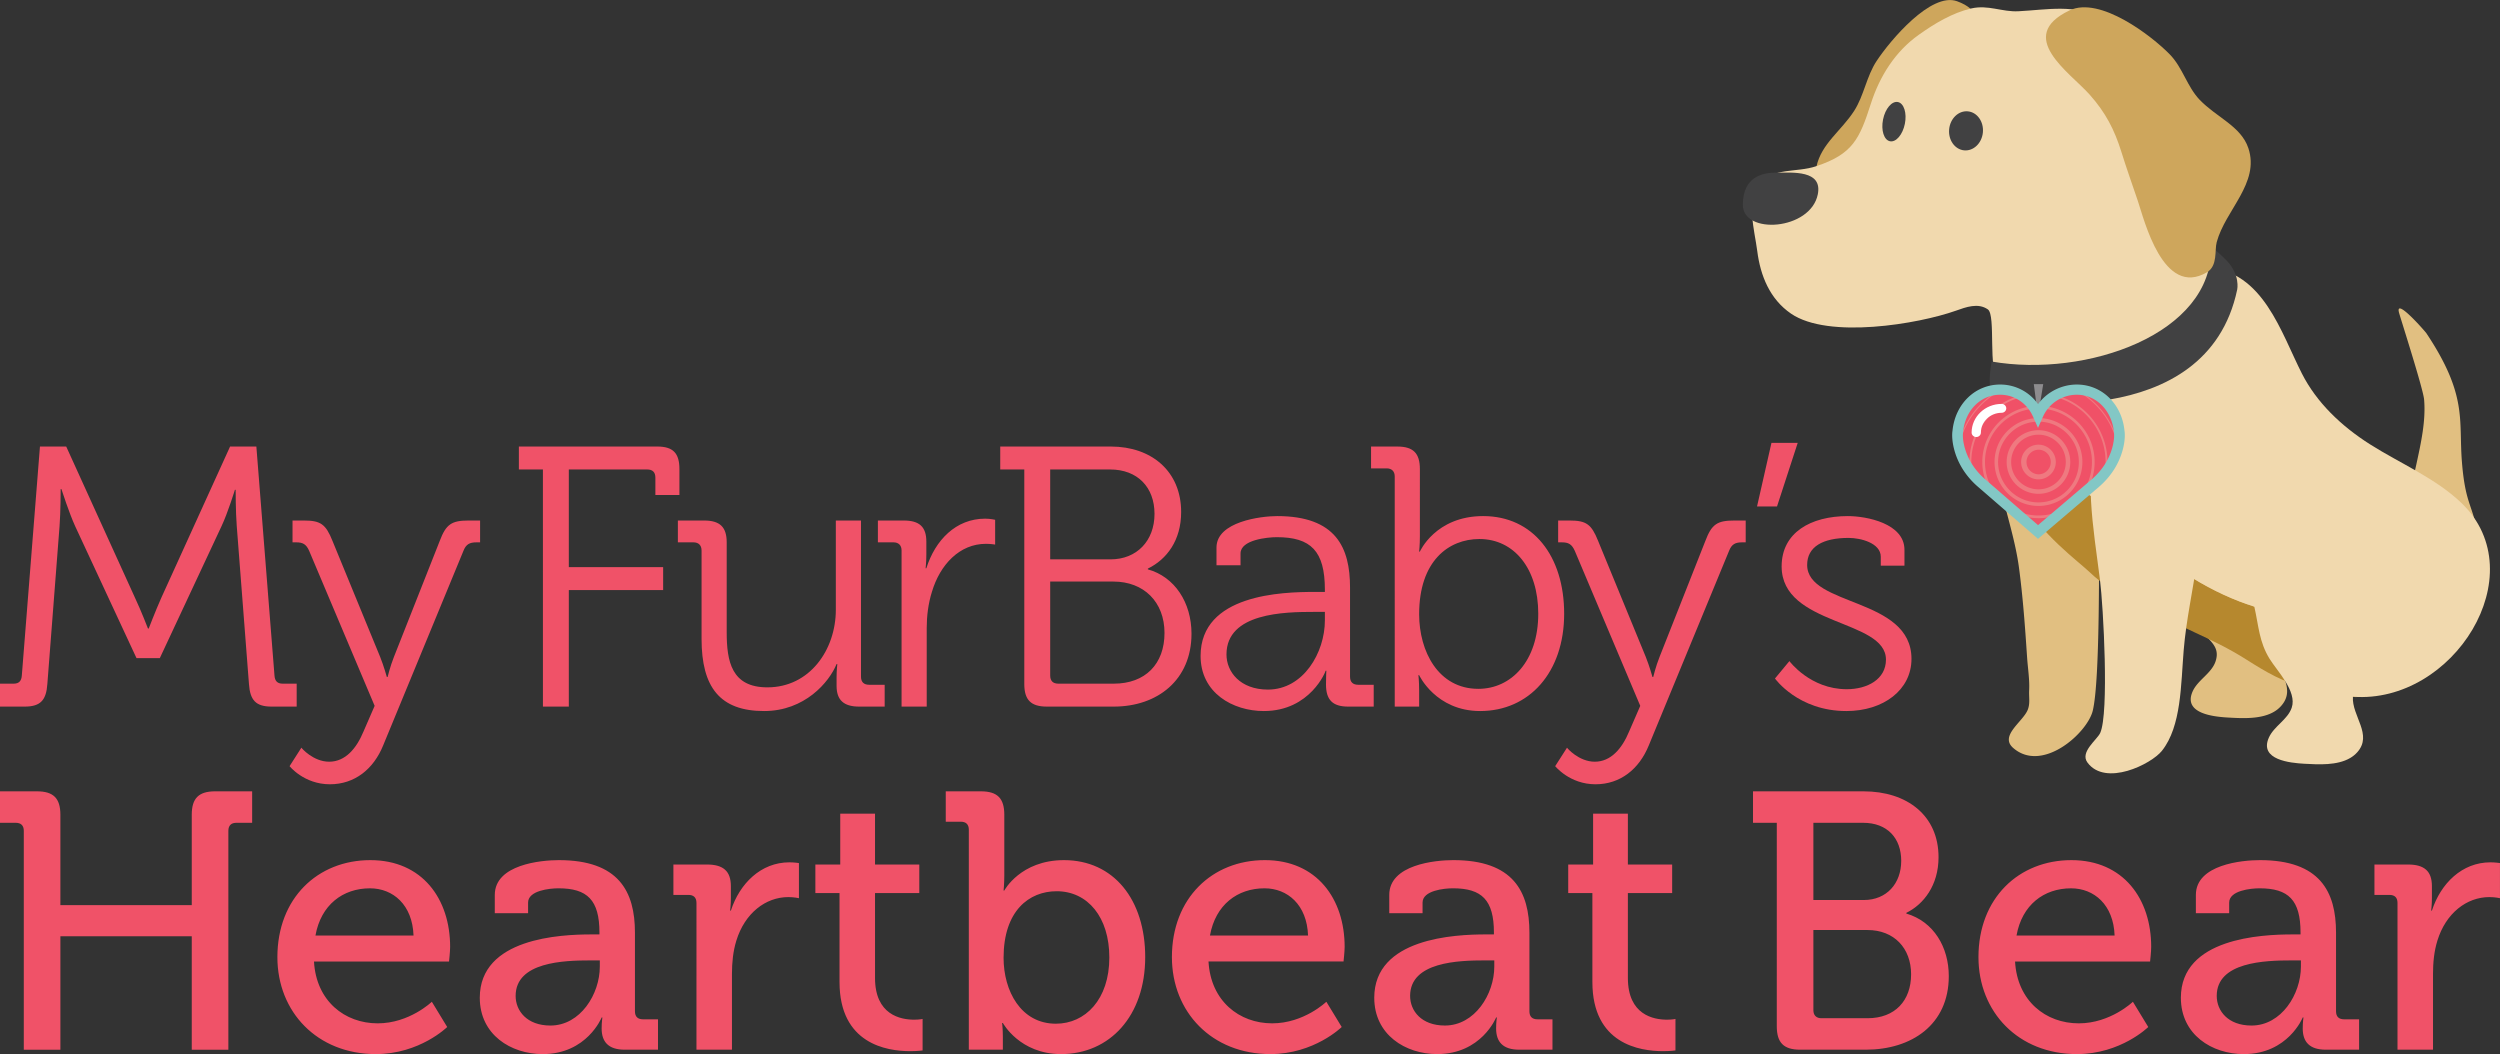 <svg xmlns="http://www.w3.org/2000/svg" viewBox="0 0 490.47 206.8"><rect x="0" y="0" width="490.47" height="206.8" fill="#333333" stroke="none"/><g fill-rule="evenodd"><g fill="#f05268"><path d="M4.668 205.939h7.18v-22.257H37.62v22.257h7.182v-42.935c0-1.076.573-1.58 1.578-1.58h3.088v-6.175h-7.252c-3.232 0-4.596 1.365-4.596 4.596v17.733H11.847v-17.733c0-3.23-1.365-4.596-4.595-4.596H0v6.175h3.086c1.006 0 1.582.504 1.582 1.58zm57.222-22.401c1.076-6.03 5.384-9.261 10.696-9.261 4.524 0 8.33 3.23 8.545 9.26zm-7.469 4.236c0 10.769 7.828 19.026 19.316 19.026 8.614 0 14-5.313 14-5.313l-3.016-4.953s-4.379 4.235-10.627 4.235c-6.461 0-12.062-4.38-12.493-12.134h26.494s.215-1.938.215-2.872c0-9.405-5.456-17.015-15.652-17.015-10.338 0-18.237 7.467-18.237 19.026m46.74 7.61c0-6.677 9.478-6.965 14.72-6.965h1.795v1.221c0 5.385-3.807 11.56-9.693 11.56-4.595 0-6.822-2.872-6.822-5.816m-7.034.36c0 7.25 6.102 11.057 12.348 11.057 8.687 0 11.56-7.18 11.56-7.18h.143s-.144.932-.144 2.154c0 2.583 1.292 4.163 4.524 4.163h6.533v-5.96h-2.943c-1.006 0-1.58-.502-1.58-1.578v-15.436c0-8.042-3.158-14.217-14.935-14.217-3.517 0-12.563.862-12.563 6.823v3.588h6.533v-2.082c0-2.369 4.236-2.8 5.96-2.8 5.671 0 8.04 2.298 8.04 8.688v.358h-1.58c-6.102 0-21.896.718-21.896 12.422m42.51 10.195h6.963v-14.861c0-2.227.215-4.452.862-6.535 1.65-5.385 5.744-8.544 10.195-8.544 1.148 0 2.082.216 2.082.216v-6.893s-.934-.143-1.867-.143c-5.6 0-9.764 4.164-11.486 9.476h-.146s.146-1.077.146-2.512v-2.297c0-2.944-1.508-4.237-4.668-4.237h-6.607v5.961h2.944c1.007 0 1.582.501 1.582 1.579zm28.066-13.283c0 12.135 9.26 13.57 13.857 13.57 1.506 0 2.44-.143 2.44-.143v-6.176s-.646.144-1.651.144c-2.657 0-7.681-.933-7.681-8.185V175.21h8.686v-5.601h-8.686v-9.98h-6.823v9.98h-4.882v5.601h4.74zm32.185-4.738c0-9.263 5.027-13.068 10.41-13.068 6.103 0 10.34 5.097 10.34 12.994 0 8.259-4.738 12.996-10.483 12.996-6.892 0-10.267-6.461-10.267-12.922m-6.82 18.02h6.678v-2.513c0-1.58-.144-2.728-.144-2.728h.144s3.301 6.103 11.414 6.103c9.55 0 16.514-7.466 16.514-19.026 0-11.273-6.174-19.026-15.94-19.026-8.542 0-11.702 5.96-11.702 5.96h-.144s.144-1.294.144-3.016v-11.848c0-3.23-1.364-4.595-4.595-4.595h-6.892v5.96h2.944c1.005 0 1.58.503 1.58 1.579zm47.312-22.4c1.078-6.03 5.385-9.261 10.698-9.261 4.524 0 8.329 3.23 8.545 9.26zm-7.467 4.236c0 10.769 7.826 19.026 19.314 19.026 8.616 0 14.001-5.313 14.001-5.313l-3.016-4.953s-4.38 4.235-10.626 4.235c-6.461 0-12.063-4.38-12.493-12.134h26.492s.216-1.938.216-2.872c0-9.405-5.455-17.015-15.651-17.015-10.339 0-18.237 7.467-18.237 19.026m46.733 7.61c0-6.677 9.478-6.965 14.719-6.965h1.796v1.221c0 5.385-3.807 11.56-9.695 11.56-4.594 0-6.82-2.872-6.82-5.816m-7.035.36c0 7.25 6.102 11.057 12.349 11.057 8.687 0 11.558-7.18 11.558-7.18h.145s-.145.932-.145 2.154c0 2.583 1.293 4.163 4.524 4.163h6.533v-5.96h-2.943c-1.005 0-1.58-.502-1.58-1.578v-15.436c0-8.042-3.158-14.217-14.934-14.217-3.517 0-12.563.862-12.563 6.823v3.588h6.533v-2.082c0-2.369 4.236-2.8 5.96-2.8 5.671 0 8.04 2.298 8.04 8.688v.358h-1.58c-6.102 0-21.897.718-21.897 12.422m42.795-3.088c0 12.135 9.26 13.57 13.857 13.57 1.506 0 2.44-.143 2.44-.143v-6.176s-.646.144-1.651.144c-2.657 0-7.683-.933-7.683-8.185V175.21h8.688v-5.601h-8.688v-9.98h-6.82v9.98h-4.883v5.601h4.74zm43.358 5.529V182.46h10.627c5.169 0 8.544 3.519 8.544 8.688s-3.16 8.616-8.544 8.616h-9.047c-1.005 0-1.58-.575-1.58-1.58m0-21.612v-15.149h9.764c4.74 0 7.468 3.015 7.468 7.467s-2.872 7.682-7.324 7.682zm-7.18 24.77c0 3.23 1.366 4.595 4.597 4.595h12.85c8.976 0 16.298-4.883 16.298-14.43 0-5.672-2.942-10.697-8.328-12.279v-.142c3.375-1.652 6.317-5.384 6.317-10.914 0-8.183-6.174-12.923-14.718-12.923h-21.682v6.174h4.667zm47.033-17.804c1.078-6.03 5.385-9.261 10.698-9.261 4.523 0 8.33 3.23 8.545 9.26zm-7.467 4.236c0 10.769 7.827 19.026 19.314 19.026 8.616 0 14.001-5.313 14.001-5.313l-3.015-4.953s-4.38 4.235-10.627 4.235c-6.461 0-12.062-4.38-12.493-12.134h26.493s.216-1.938.216-2.872c0-9.405-5.456-17.015-15.652-17.015-10.34 0-18.237 7.467-18.237 19.026m46.746 7.61c0-6.677 9.477-6.965 14.718-6.965h1.796v1.221c0 5.385-3.807 11.56-9.694 11.56-4.595 0-6.82-2.872-6.82-5.816m-7.036.36c0 7.25 6.102 11.057 12.349 11.057 8.688 0 11.558-7.18 11.558-7.18h.144s-.144.932-.144 2.154c0 2.583 1.294 4.163 4.524 4.163h6.533v-5.96h-2.943c-1.006 0-1.58-.502-1.58-1.578v-15.436c0-8.042-3.158-14.217-14.933-14.217-3.518 0-12.564.862-12.564 6.823v3.588h6.533v-2.082c0-2.369 4.236-2.8 5.96-2.8 5.672 0 8.04 2.298 8.04 8.688v.358h-1.58c-6.103 0-21.897.718-21.897 12.422m42.502 10.195h6.965v-14.861c0-2.227.214-4.452.86-6.535 1.652-5.385 5.745-8.544 10.195-8.544 1.15 0 2.083.216 2.083.216v-6.893s-.933-.143-1.867-.143c-5.6 0-9.765 4.164-11.487 9.476h-.144s.144-1.077.144-2.512v-2.297c0-2.944-1.508-4.237-4.667-4.237h-6.606v5.961h2.944c1.005 0 1.58.501 1.58 1.579zM0 138.626h4.862c3.122 0 4.21-1.306 4.428-4.427l2.395-30.99c.217-2.758.217-7.258.217-7.258h.145s1.524 4.717 2.686 7.258l12.047 25.909h4.574l12.118-25.909c1.233-2.613 2.613-7.112 2.613-7.112h.146s0 4.354.218 7.112l2.395 30.99c.217 3.121 1.305 4.427 4.426 4.427h4.935v-4.5h-2.757c-1.016 0-1.524-.508-1.596-1.596l-3.556-44.926H45.14l-13.498 29.684c-1.161 2.613-2.468 6.025-2.468 6.025h-.145s-1.306-3.412-2.54-6.025L12.99 87.604H7.838L4.282 132.53c-.073 1.088-.581 1.596-1.596 1.596H0z"></path><path d="M59.132 146.682l-2.323 3.629s2.83 3.556 7.91 3.556c4.863 0 8.565-2.976 10.451-7.621l15.75-38.174c.507-1.307 1.234-1.67 2.539-1.67h.727v-4.282h-2.25c-3.338 0-4.428.725-5.662 3.992l-9 22.789c-.725 1.813-1.232 3.92-1.232 3.92h-.147s-.58-2.107-1.305-3.92l-9.364-22.79c-1.305-3.266-2.32-3.991-5.586-3.991h-2.25v4.281h.725c1.306 0 1.96.364 2.54 1.67l12.846 30.41-2.176 5.007c-1.38 3.337-3.557 5.95-6.75 5.95-3.122 0-5.443-2.683-5.443-2.756m47.383-8.056h5.08v-22.861H130.1v-4.5h-18.506v-19.16h15.386c1.016 0 1.597.507 1.597 1.596v3.411h4.717v-5.08c0-3.121-1.234-4.428-4.356-4.428h-27.142v4.5h4.718zm31.122-13.28c0 9.506 3.629 14.152 12.265 14.152 7.983 0 12.773-5.662 14.225-9.217h.145s-.145 1.16-.145 2.612v1.669c0 2.758 1.378 4.065 4.426 4.065h5.008v-4.283h-3.048c-1.016 0-1.597-.508-1.597-1.595V102.12h-4.935v17.49c0 7.912-5.152 15.241-13.427 15.241-7.039 0-7.983-5.08-7.983-10.813v-17.636c0-2.975-1.305-4.282-4.426-4.282h-5.154v4.282h3.05c1.014 0 1.596.58 1.596 1.597zm39.239 13.28h4.934v-15.387c0-2.322.29-4.79 1.017-7.113 1.596-5.369 5.443-9.434 10.596-9.434.943 0 1.813.145 1.813.145v-4.861s-.942-.219-1.958-.219c-5.733 0-9.799 4.21-11.54 9.725h-.145s.145-1.233.145-2.758v-2.467c0-2.904-1.379-4.137-4.426-4.137h-5.08v4.281h3.048c1.014 0 1.596.581 1.596 1.597zm29.159-6.096v-18.434h12.412c5.949 0 10.014 3.99 10.014 10.087s-3.775 9.943-9.944 9.943h-10.885c-1.016 0-1.597-.508-1.597-1.596m0-22.789V92.106h11.757c5.372 0 8.71 3.482 8.71 8.709 0 5.298-3.485 8.926-8.638 8.926zm-5.081 24.458c0 3.121 1.308 4.427 4.428 4.427h13.135c8.565 0 15.241-5.225 15.241-14.297 0-6.17-3.337-11.177-8.564-12.628v-.145c3.702-1.815 6.534-5.516 6.534-11.105 0-7.983-5.807-12.845-13.79-12.845h-21.702v4.5h4.718zm39.666-5.806c0-8.2 11.468-8.347 17.2-8.347h2.106v1.67c0 6.315-4.21 13.572-11.176 13.572-5.443 0-8.13-3.483-8.13-6.895m-5.08.292c0 7.255 6.315 10.813 12.411 10.813 9.144 0 12.193-7.91 12.12-7.91h.145s-.072 1.087-.072 2.683c0 2.977 1.232 4.356 4.353 4.356h5.008v-4.283h-3.048c-1.016 0-1.596-.508-1.596-1.595v-17.492c0-7.837-2.758-14.006-14.297-14.006-3.194 0-11.903 1.088-11.903 6.169v3.482h4.717v-2.32c0-2.687 5.298-3.195 7.113-3.195 6.677 0 9.435 2.686 9.435 10.306v.435h-2.032c-6.314 0-22.353.436-22.353 12.557m42.879-8.203c0-10.378 5.733-14.733 11.829-14.733 6.75 0 11.54 5.733 11.54 14.66 0 9.29-5.298 14.733-11.758 14.733-7.838 0-11.611-7.33-11.611-14.66m-4.79 18.144h4.79v-3.194c0-1.74-.144-2.975-.144-2.975h.144s3.265 7.04 11.974 7.04c9.58 0 16.476-7.547 16.476-19.088 0-11.321-6.096-19.16-15.895-19.16-9.362 0-12.411 6.968-12.411 6.968h-.144s.144-1.307.144-2.976V92.032c0-3.121-1.306-4.426-4.427-4.426h-5.152v4.282h3.048c1.016 0 1.596.58 1.596 1.596z"></path><path d="M307.432 146.682l-2.322 3.629s2.83 3.556 7.91 3.556c4.863 0 8.564-2.976 10.45-7.621l15.75-38.174c.509-1.307 1.234-1.67 2.54-1.67h.726v-4.282h-2.25c-3.338 0-4.427.725-5.66 3.992l-9 22.789c-.727 1.813-1.233 3.92-1.233 3.92h-.146s-.58-2.107-1.305-3.92l-9.364-22.79c-1.305-3.266-2.322-3.991-5.588-3.991h-2.25v4.281h.726c1.307 0 1.959.364 2.542 1.67l12.843 30.41-2.176 5.007c-1.38 3.337-3.556 5.95-6.75 5.95-3.121 0-5.443-2.683-5.443-2.756m37.279-47.319h3.919l4.064-12.483h-5.152zm3.52 33.748s4.5 6.387 14.008 6.387c7.256 0 12.772-4.138 12.772-10.233 0-12.121-20.467-10.235-20.467-18.435 0-3.557 3.048-5.298 8.13-5.298 2.394 0 6.313 1.016 6.313 3.701v1.741h4.646v-3.12c0-5.153-7.403-6.603-11.105-6.603-7.329 0-12.991 3.265-12.991 9.87 0 11.756 20.467 10.305 20.467 18.289 0 3.845-3.63 5.805-7.693 5.805-7.185 0-11.25-5.516-11.25-5.516z"></path></g><path fill="#e1bf81" d="M482.988 90.468c.625 8.147 2.016 8.505 2.93 13.441.914 4.937-1.549 14.37-10.071 11.693a5.405 5.405 0 01-.202-.088c-5.067-2.316-4.638-9.32-3.68-14.76.574-3.269 1.403-6.465 2.104-9.696.892-4.118 1.875-8.495 1.511-12.679-.179-2.058-4.474-15.46-4.9-16.96-.945-3.334 5.09 3.571 5.353 3.966 8.067 12.122 6.33 16.938 6.955 25.083m-84.891 44.907c.109-2.053-.274-4.4-.41-6.492-.392-5.869-.8-11.607-1.582-17.48-1.387-10.462-6.888-20.668-3.776-31.117.13-.436.283-.844.452-1.236.053-.124.119-.236.176-.355.123-.26.252-.517.393-.758.076-.127.16-.243.24-.364a8.87 8.87 0 01.44-.622c.09-.116.187-.222.283-.332.16-.182.321-.358.492-.524.046-.044.086-.097.132-.14.024-.016.052-.03.076-.048a8.265 8.265 0 014.338-2.036c.007-.001.014-.005.02-.008.128-.017.26-.022.39-.038.284-.03.57-.047.861-.051.204-.003.405-.008.613.003.158.008.315.028.475.044.188.018.375.034.564.064.159.024.317.057.476.086a10.474 10.474 0 011.047.26c.205.062.409.13.614.203.147.053.29.104.435.163.228.092.457.196.685.305.122.056.24.108.36.168.347.177.692.37 1.037.583 2.54 1.586 3.894 4.26 4.58 7.266.926 4.065.632 8.73.4 12.097-.008.123-.014.276-.022.444l-.006.127c-.005.144-.009.301-.013.47l-.005.14c-.004.207-.01.432-.012.674-.003.09-.003.188-.004.282l-.006.5a43.97 43.97 0 01-.005.404l-.003.484-.005.818c-.047 10.282.2 33.978-1.248 40.055-1.047 4.388-9.893 12.318-15.614 7.324-2.727-2.38 1.858-5.09 2.836-7.444.526-1.267.218-2.479.296-3.919m36.559-5.595c1.097-3.22-1.692-4.235-3.135-6.591-4.03-6.576-5.993-17.001-4.518-24.657 1.622-8.414 6.44-14.953 15.234-14.584 13.19.558 22.387 11.336 26.309 23.972.848 2.726 1.786 5.498 2.09 8.369.492 4.682-1.385 8.96-3.932 12.6-2.36 3.374-6.358 4.037-10.343 3.552-4.072-.496-6.808-1.971-9.695-4.856-.265 3.876 4.081 7.36.824 10.96a5.643 5.643 0 01-1.376 1.107c-2.544 1.487-6.202 1.279-8.982 1.122-2.73-.155-8.89-.739-6.975-5.1 1.002-2.28 3.695-3.532 4.499-5.893"></path><path fill="#b6882e" d="M440.722 129.405c-7.066-4.486-13.117-6.13-20.722-10.877-.505-.315-6.038-2.456-9.805-6.067-2.592-2.484-9.461-7.29-14.268-15.28.35.066.736.151 1.184.26 4.764 1.159 7.886-2.506 12.448-.488 3.937 1.744 7.233 5.526 10.224 8.426 6.214 6.027 14.42 11.142 22.643 13.682 4.012 1.24 7.975 3.672 11.393 6.493 2.862 2.363 4.256 5.097 6.118 8.154.677 1.111 1.59 2.058 2.369 3.084-3.39-.485-6.803-1.328-10.003-1.969-4.168-.835-7.907-3.086-11.58-5.418"></path><path fill="#cea65c" d="M374.79 39.23c.725-3.311 1.5-6.618 2.16-9.946.898-4.514 2.147-8.109 4.57-12.125 2.966-4.92 11.524-13.643 2.425-16.917-5.086-1.83-13.078 7.632-15.778 11.724-1.988 3.015-2.479 6.793-4.401 9.78-2.544 3.945-6.434 6.433-7.402 10.945-1.525 7.108 4.343 11.19 6.064 17.113.444 1.523.047 4.621 1.895 5.512 7.33 3.533 9.612-12.17 10.468-16.085"></path><g fill="#f1d9ae"><path d="M430.416 91.58c-2.53-10.296-14.536-17.607-18.43-7.765-3.419 8.636-1.252 19.882.013 30.014.653 5.199 1.795 26.117.036 29.969-.607 1.329-4.01 3.74-2.512 5.786 3.528 4.82 12.553.332 14.63-2.295 3.826-4.827 3.704-12.98 4.262-19.739.993-12.012 5.273-22.663 2-35.97"></path><path d="M445.109 144.74c-1.915 4.361 4.244 4.944 6.973 5.099 2.783.157 6.44.366 8.984-1.122.508-.293.972-.66 1.376-1.106 3.142-3.481-1.083-7.148-.828-10.921 19.642 1.49 35.767-23.97 21.355-37.949-5.005-4.856-12.142-7.854-17.989-11.562-5.673-3.6-10.485-8.21-13.375-13.89-4.11-8.075-7.585-20.048-18.544-20.797-11.48-.783-22.217 2.724-31.347 10.23-6.041 4.968-11.164 11.145-10.784 18.285.344 6.45 2.362 11.792 4.999 16.176.35.065.736.15 1.184.26 4.764 1.158 7.885-2.507 12.446-.488 3.939 1.744 7.235 5.525 10.225 8.425 6.175 5.99 14.314 11.076 22.484 13.632.88 3.893.937 6.878 2.986 10.223 1.444 2.355 5.45 6.39 4.353 9.61-.804 2.362-3.497 3.613-4.498 5.895"></path><path d="M434.696 51.177c-.395-3.692-5.139-15.246-5.948-19.543-.972-5.165-1.43-10.128-3.77-14.872-2.698-5.47-7.048-10.438-12.542-13.209-5.548-2.797-10.58-1.652-16.446-1.344-3.186.17-5.95-1.316-9.249-.552-3.74.87-7.177 2.953-10.278 5.153-4.655 3.298-7.692 8.145-9.419 13.524-2.24 6.982-3.566 9.89-10.742 12.282-3.893 1.298-8.46.202-10.928 3.416-2.885 3.755-1.17 8.937-.617 13.253.617 4.83 2.474 9.405 6.616 12.245 7.343 5.034 24.968 2.04 32.33-.568 2.013-.713 4.358-1.6 6.289-.264 1.632 1.13-.052 12.392 2.096 13.336 8.113 3.564 28.77-.367 35.441-5.424 4.047-3.065 7.821-11.264 7.167-17.433"></path></g><path fill="#414142" d="M433.79 48.417c.463 17.127-24.542 25.74-43.048 22.512-.63 3.674-.702 6.217 1.343 7.169 1.66.561 40.855 7.296 46.83-21.302 0 0 .63-2.896-2.109-5.71-2.033-2.089-3.017-2.669-3.017-2.669"></path><path fill="#cea65c" d="M419.403 39.378c-1.075-3.182-2.208-6.348-3.208-9.559-1.356-4.354-3.08-7.713-6.233-11.258-3.864-4.347-14.675-11.384-3.959-16.515 5.99-2.865 16.165 5.028 19.654 8.595 2.576 2.628 3.398 6.328 5.89 8.938 3.297 3.45 8.118 5.166 9.56 9.504 2.27 6.835-4.52 12.122-6.217 18.424-.436 1.618.234 4.653-1.933 5.922-8.576 5.03-12.285-10.29-13.554-14.051"></path><path fill="#414142" d="M389.017 25.991c-.204 2.113-1.852 3.684-3.68 3.507-1.827-.176-3.141-2.034-2.937-4.145.204-2.115 1.85-3.684 3.677-3.508 1.828.176 3.143 2.033 2.94 4.146m-15.307-1.693c-.429 2.125-1.735 3.654-2.917 3.416s-1.79-2.156-1.36-4.28c.428-2.125 1.735-3.655 2.916-3.416 1.18.24 1.791 2.156 1.362 4.28m-17.08 13.826c-1.415 7.084-14.754 8.008-14.708 2.008.043-5.412 3.787-6.261 6.456-6.261 3.326 0 9.215-.557 8.252 4.253"></path><path fill="#8d8c8e" d="M400.857 75.36l-1.031 6.294c-.33-2.83-.49-3.464-.82-6.293z"></path><path fill="#ef7980" d="M383.724 84.814c.485-5.028 4.26-8.677 8.978-8.677a8.717 8.717 0 017.14 3.677c1.675-2.281 4.42-3.677 7.306-3.677 4.72 0 8.494 3.649 8.98 8.678.054.328.178 1.48-.274 3.304-.679 2.723-2.239 5.196-4.516 7.153l-11.508 9.745-11.317-9.749c-2.275-1.952-3.836-4.425-4.515-7.149-.469-1.887-.317-3.055-.274-3.305"></path><path fill="#f05167" d="M406.936 76.203l.21-.002c4.72 0 8.493 3.648 8.98 8.678.053.328.177 1.48-.275 3.304l-.041.156c-.772-5.347-4.186-9.85-8.874-12.136m-5.997 27.937l-1.112.941-1.113-.958a13.425 13.425 0 002.225.017m1.724-26.755c6.155 1.27 10.796 6.731 10.796 13.257 0 .972-.104 1.92-.299 2.833a13.571 13.571 0 002.504-4.625c-.636-5.62-4.222-10.36-9.171-12.624a9.144 9.144 0 00-3.83 1.159m3.487 22.343l-4.717 3.995a13.151 13.151 0 01-3.211-.024l-5.094-4.388a10.962 10.962 0 006.794 2.35c2.31 0 4.455-.714 6.228-1.933m-6.117-20.105a8.901 8.901 0 012.157-1.953c6.184 1.077 10.9 6.484 10.9 12.972 0 1.189-.159 2.34-.456 3.437-.402.438-.836.858-1.299 1.257l-3.488 2.953a10.98 10.98 0 003.095-7.647c0-6.039-4.884-10.959-10.91-11.019m-2.446-1.942c-6.15 1.105-10.832 6.495-10.832 12.96 0 1.189.159 2.34.456 3.435.403.439.836.859 1.3 1.256l3.866 3.33a10.993 10.993 0 01-3.472-8.02c0-5.987 4.797-10.873 10.75-11.016a8.8 8.8 0 00-2.068-1.945m-4.233-1.455c-4.948 2.263-8.536 7.002-9.172 12.622.51 1.67 1.36 3.232 2.505 4.625a13.49 13.49 0 01-.3-2.831c0-6.508 4.616-11.957 10.745-13.247a8.725 8.725 0 00-3.778-1.17m6.569 3.925c-5.785 0-10.49 4.706-10.49 10.492 0 5.783 4.705 10.49 10.49 10.49s10.492-4.707 10.492-10.49c0-5.786-4.707-10.492-10.492-10.492m0 19.109c4.753 0 8.618-3.864 8.618-8.617 0-4.752-3.865-8.619-8.618-8.619-4.75 0-8.617 3.867-8.617 8.619 0 4.753 3.866 8.617 8.617 8.617m0-16.54c-4.367 0-7.921 3.555-7.921 7.923s3.554 7.922 7.921 7.922c4.37 0 7.922-3.555 7.922-7.922s-3.553-7.923-7.922-7.923m0 14.164a6.248 6.248 0 01-6.24-6.241c0-3.442 2.799-6.242 6.24-6.242s6.241 2.8 6.241 6.242a6.25 6.25 0 01-6.241 6.24m0-11.599c2.955 0 5.36 2.404 5.36 5.359S402.877 96 399.922 96s-5.357-2.404-5.357-5.358 2.402-5.359 5.357-5.359m0 8.761c-1.876 0-3.401-1.526-3.401-3.402s1.525-3.403 3.401-3.403 3.403 1.527 3.403 3.403-1.527 3.402-3.403 3.402m0-5.818a2.417 2.417 0 000 4.832 2.42 2.42 0 002.417-2.416 2.418 2.418 0 00-2.417-2.416m-16.2-3.348c.484-5.03 4.259-8.677 8.978-8.677.069 0 .14 0 .209.002-4.687 2.287-8.103 6.79-8.873 12.135-.015-.051-.027-.103-.04-.155-.47-1.887-.318-3.055-.275-3.305"></path><path fill="#83c7c5" d="M416.803 84.536c-.505-5.27-4.436-9.094-9.352-9.094-3.006 0-5.865 1.46-7.609 3.852a9.058 9.058 0 00-7.436-3.852c-4.914 0-8.845 3.824-9.352 9.093-.045.263-.2 1.488.287 3.467.707 2.854 2.332 5.446 4.703 7.493l11.785 10.22 11.986-10.216c2.37-2.05 3.996-4.644 4.701-7.497.474-1.914.343-3.12.287-3.466m-16.964 18.485l-10.39-9.008c-2.053-1.777-3.46-4.014-4.067-6.471-.393-1.591-.284-2.53-.258-2.702l.013-.086c.393-4.236 3.45-7.31 7.27-7.31 2.808 0 5.284 1.657 6.462 4.32l.965 2.183.967-2.183a7.265 7.265 0 016.653-4.32c3.814 0 6.873 3.094 7.276 7.358l.004.036c.026.174.133 1.125-.258 2.704-.606 2.457-2.013 4.692-4.062 6.466z"></path><path fill="#fff" d="M392.697 79.242c-3.248 0-5.89 2.525-5.89 5.626 0 .48.41.872.911.872.503 0 .911-.392.911-.872 0-2.142 1.825-3.885 4.068-3.885.501 0 .91-.39.91-.87s-.409-.871-.91-.871"></path></g></svg>